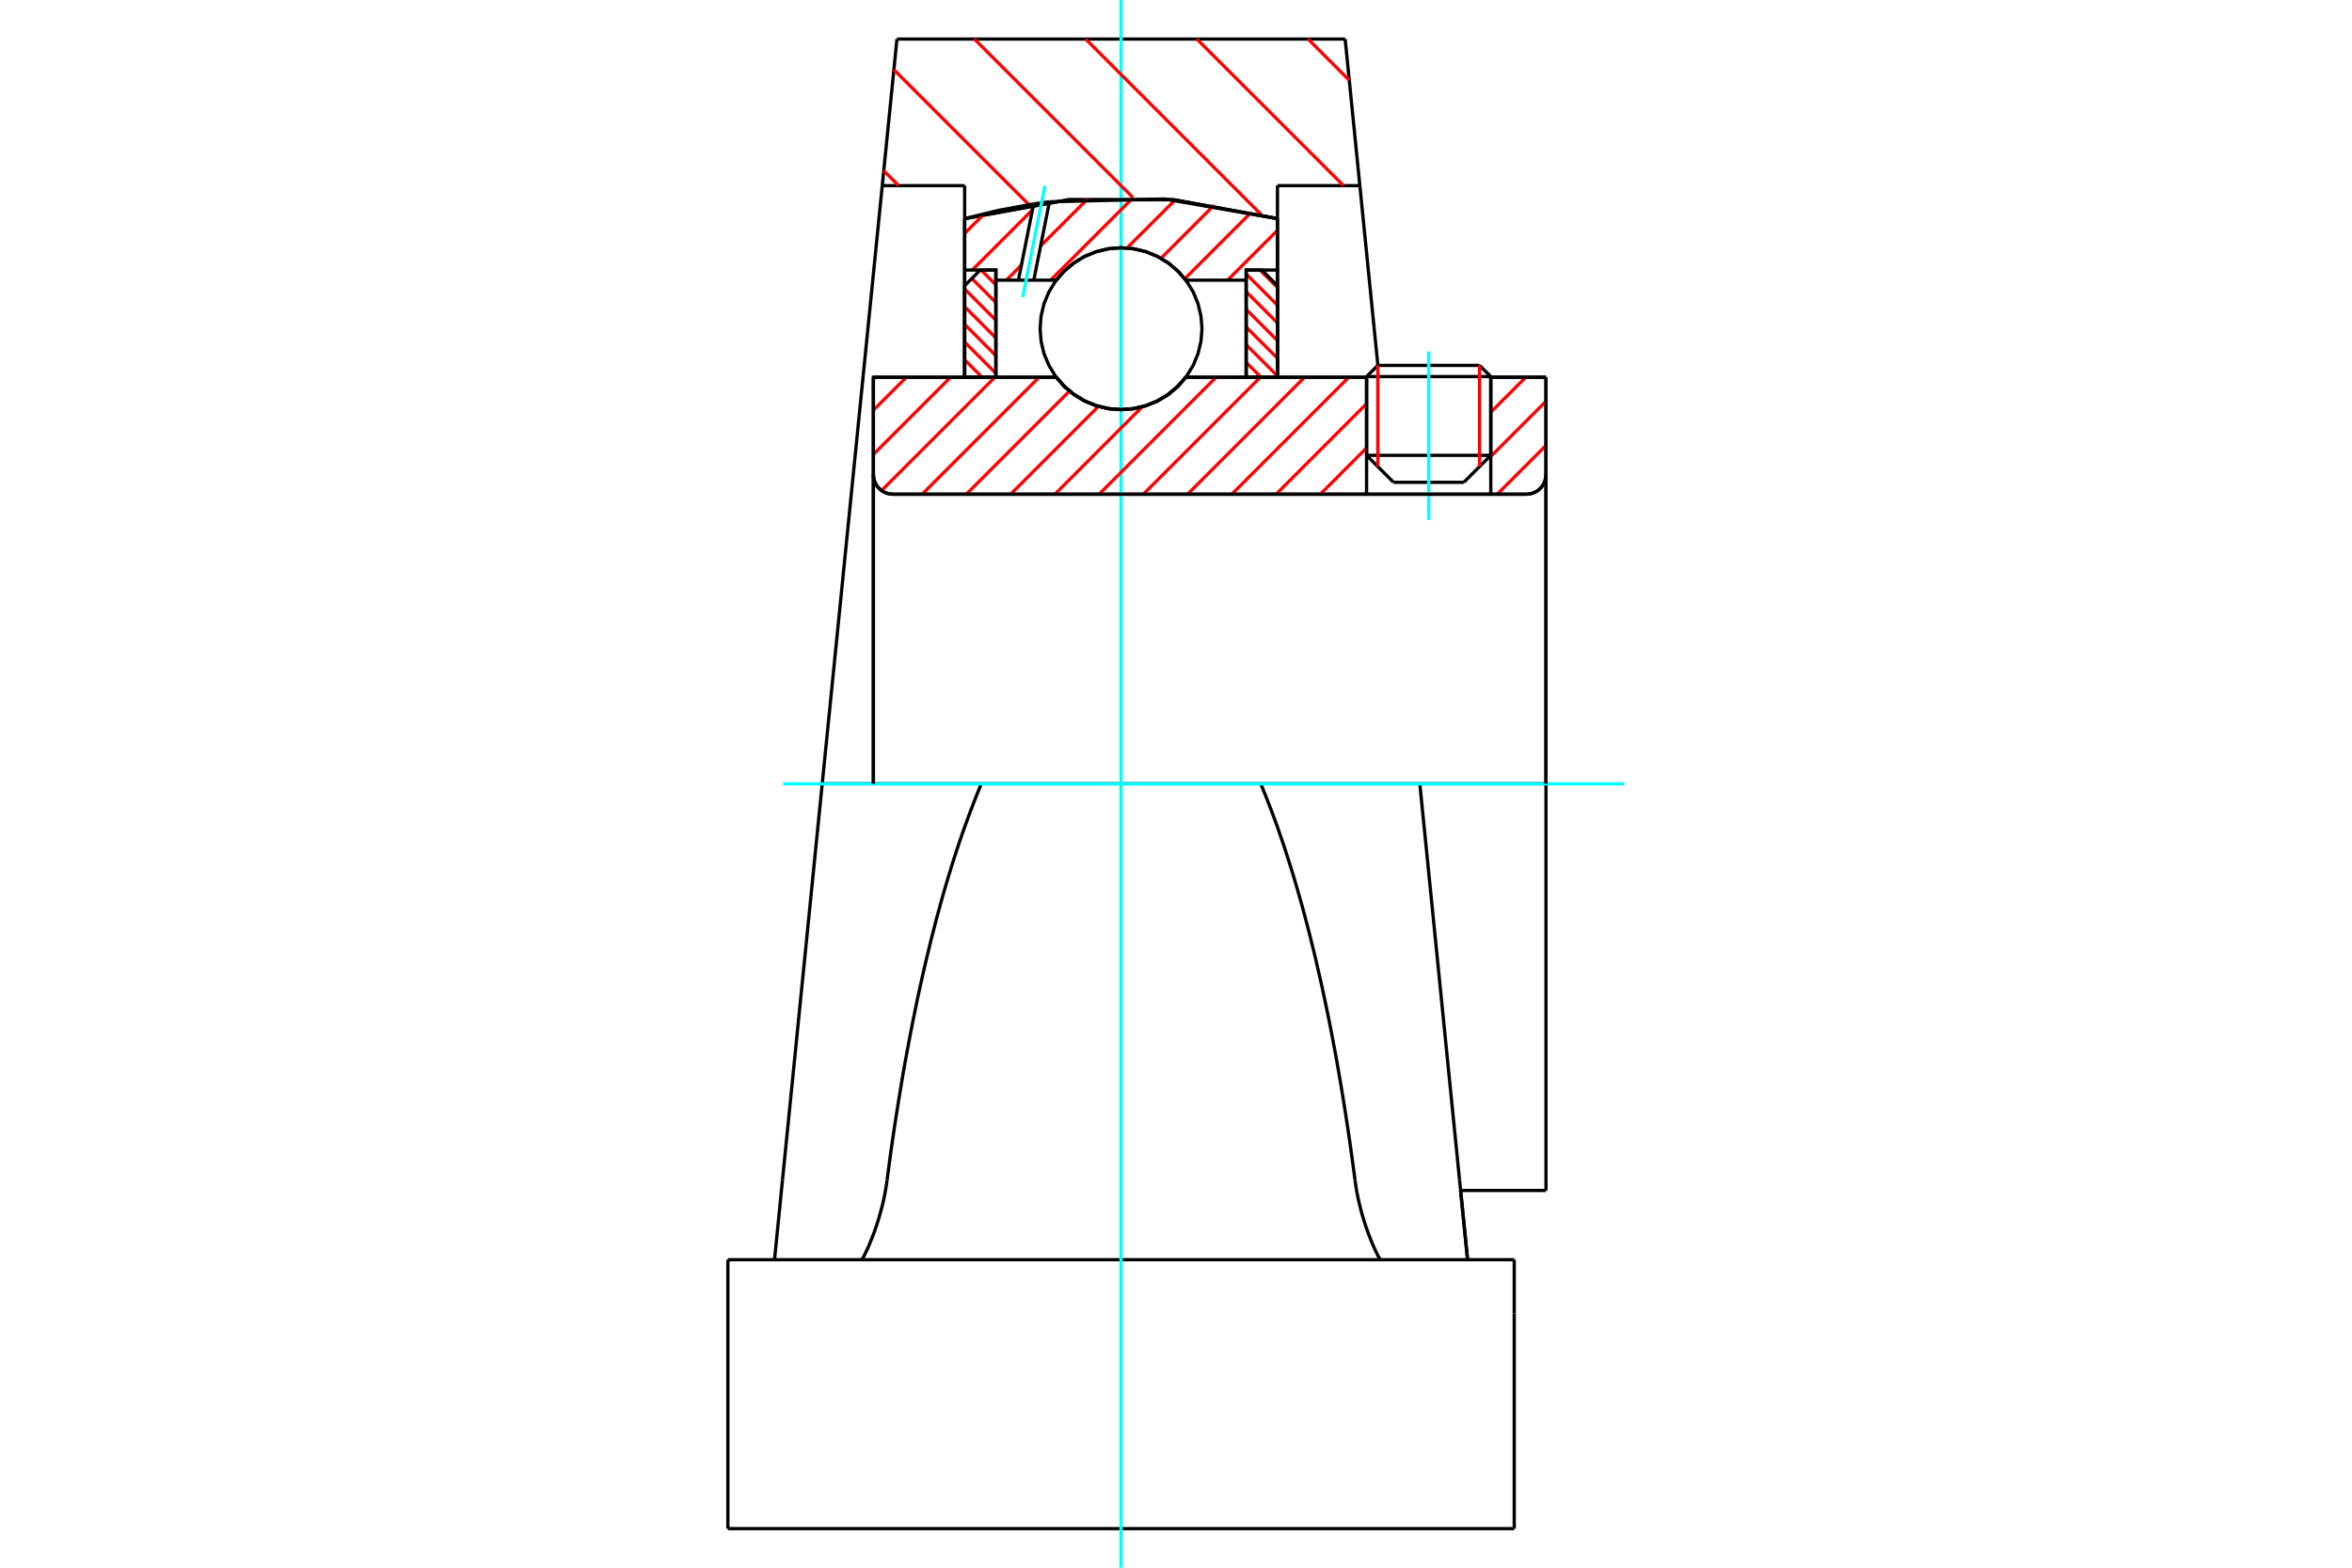 <?xml version="1.0" standalone="no"?>
<!DOCTYPE svg PUBLIC "-//W3C//DTD SVG 1.1//EN"
	"http://www.w3.org/Graphics/SVG/1.1/DTD/svg11.dtd">
<svg xmlns="http://www.w3.org/2000/svg" height="100%" width="100%" viewBox="0 0 36000 24000">
	<rect x="-1800" y="-1200" width="39600" height="26400" style="fill:#FFF"/>
	<g style="fill:none; fill-rule:evenodd" transform="matrix(1 0 0 1 0 0)">
		<g style="fill:none; stroke:#000; stroke-width:50; shape-rendering:geometricPrecision">
			<line x1="22818" y1="5765" x2="20917" y2="5765"/>
			<line x1="21089" y1="5594" x2="22646" y2="5594"/>
			<line x1="20917" y1="6971" x2="22818" y2="6971"/>
			<line x1="22405" y1="7384" x2="21330" y2="7384"/>
			<polyline points="23364,7566 23410,7562 23456,7551 23499,7533 23540,7509 23575,7478 23606,7442 23630,7402 23648,7359 23659,7313 23663,7266"/>
			<line x1="23663" y1="5775" x2="23663" y2="7266"/>
			<line x1="22818" y1="5775" x2="23663" y2="5775"/>
			<line x1="18150" y1="5775" x2="20917" y2="5775"/>
			<polyline points="16168,5775 16294,5919 16441,6042 16605,6140 16782,6212 16968,6256 17159,6271 17350,6256 17536,6212 17713,6140 17877,6042 18024,5919 18150,5775"/>
			<line x1="13368" y1="5775" x2="16168" y2="5775"/>
			<line x1="13368" y1="7266" x2="13368" y2="5775"/>
			<polyline points="13368,7266 13372,7313 13383,7359 13401,7402 13425,7442 13456,7478 13492,7509 13532,7533 13575,7551 13621,7562 13668,7566"/>
			<line x1="23364" y1="7566" x2="13668" y2="7566"/>
			<line x1="23663" y1="12000" x2="21732" y2="12000"/>
			<line x1="23663" y1="7266" x2="23663" y2="12000"/>
			<line x1="23663" y1="18225" x2="23663" y2="12000"/>
			<line x1="13368" y1="7266" x2="13368" y2="12000"/>
			<line x1="21089" y1="5594" x2="20917" y2="5765"/>
			<line x1="22818" y1="5765" x2="22646" y2="5594"/>
			<line x1="22405" y1="7384" x2="22818" y2="6971"/>
			<line x1="20917" y1="6971" x2="21330" y2="7384"/>
			<line x1="20917" y1="5765" x2="20917" y2="6971"/>
			<line x1="22818" y1="6971" x2="22818" y2="5765"/>
			<line x1="22356" y1="18225" x2="23663" y2="18225"/>
			<line x1="15020" y1="12000" x2="12585" y2="12000"/>
			<line x1="19298" y1="12000" x2="15020" y2="12000"/>
			<line x1="21732" y1="12000" x2="19298" y2="12000"/>
			<line x1="20814" y1="2842" x2="19553" y2="2842"/>
			<line x1="20589" y1="598" x2="20814" y2="2842"/>
			<line x1="13729" y1="598" x2="20589" y2="598"/>
			<line x1="13504" y1="2842" x2="13729" y2="598"/>
			<line x1="14765" y1="2842" x2="13504" y2="2842"/>
			<line x1="14765" y1="3347" x2="14765" y2="2842"/>
			<polyline points="19553,3347 17966,3058 16352,3058 14765,3347"/>
			<line x1="19553" y1="2842" x2="19553" y2="3347"/>
			<polyline points="19298,12000 19350,12128 19402,12259 19454,12393 19505,12530 19556,12670 19605,12813 19655,12958 19703,13107 19751,13259 19799,13413 19845,13570 19891,13730 19937,13893 19981,14058 20025,14226 20068,14397 20111,14570 20152,14745 20193,14923 20234,15103 20273,15286 20312,15471 20350,15658 20387,15848 20423,16039 20459,16233 20493,16429 20527,16627 20560,16827 20592,17028 20623,17232 20654,17437 20683,17644 20712,17853 20740,18064"/>
			<line x1="22340" y1="18064" x2="21732" y2="12000"/>
			<line x1="14765" y1="5775" x2="14765" y2="3347"/>
			<line x1="12585" y1="12000" x2="13504" y2="2842"/>
			<line x1="11977" y1="18064" x2="11855" y2="19285"/>
			<line x1="12585" y1="12000" x2="11977" y2="18064"/>
			<line x1="19553" y1="3347" x2="19553" y2="5775"/>
			<line x1="11141" y1="19285" x2="23177" y2="19285"/>
			<polyline points="13578,18064 13606,17853 13634,17644 13664,17437 13694,17232 13726,17028 13758,16827 13791,16627 13824,16429 13859,16233 13895,16039 13931,15848 13968,15658 14006,15471 14044,15286 14084,15103 14124,14923 14165,14745 14207,14570 14249,14397 14293,14226 14336,14058 14381,13893 14426,13730 14472,13570 14519,13413 14566,13259 14614,13107 14663,12958 14712,12813 14762,12670 14813,12530 14864,12393 14915,12259 14967,12128 15020,12000"/>
			<polyline points="13186,19285 13189,19284 13192,19280 13197,19274 13202,19266 13208,19256 13216,19243 13224,19228 13233,19211 13243,19191 13253,19169 13265,19145 13277,19119 13290,19090 13303,19060 13316,19028 13330,18994 13345,18958 13359,18921 13374,18883 13388,18843 13402,18802 13417,18760 13431,18715 13446,18669 13460,18621 13474,18571 13488,18520 13502,18467 13515,18413 13527,18357 13539,18300 13550,18243 13560,18184 13570,18124 13578,18064"/>
			<polyline points="20740,18064 20748,18124 20757,18184 20767,18243 20778,18300 20790,18357 20803,18413 20816,18467 20829,18520 20843,18571 20857,18621 20872,18669 20886,18715 20901,18760 20915,18802 20930,18843 20944,18883 20958,18921 20973,18958 20987,18994 21001,19028 21015,19060 21028,19090 21041,19119 21053,19145 21064,19169 21075,19191 21085,19211 21094,19228 21102,19243 21109,19256 21116,19266 21121,19274 21125,19280 21129,19284 21131,19285"/>
			<line x1="22463" y1="19285" x2="22340" y2="18064"/>
			<line x1="11141" y1="23402" x2="23177" y2="23402"/>
			<line x1="22356" y1="18225" x2="22463" y2="19285"/>
			<line x1="20814" y1="2842" x2="21090" y2="5594"/>
			<line x1="23177" y1="20108" x2="23177" y2="19285"/>
			<line x1="23177" y1="23402" x2="23177" y2="20108"/>
			<polyline points="11141,23402 11141,20108 11141,19285"/>
		</g>
		<g style="fill:none; stroke:#0FF; stroke-width:50; shape-rendering:geometricPrecision">
			<line x1="21868" y1="7960" x2="21868" y2="5381"/>
			<line x1="17159" y1="24000" x2="17159" y2="0"/>
			<line x1="11987" y1="12000" x2="24859" y2="12000"/>
		</g>
		<g style="fill:none; stroke:#F00; stroke-width:50; shape-rendering:geometricPrecision">
			<line x1="20021" y1="598" x2="20652" y2="1229"/>
			<line x1="18319" y1="598" x2="20564" y2="2842"/>
			<line x1="16617" y1="598" x2="19306" y2="3287"/>
			<line x1="14915" y1="598" x2="17341" y2="3024"/>
			<line x1="13682" y1="1067" x2="15751" y2="3136"/>
			<line x1="13527" y1="2614" x2="13755" y2="2842"/>
		</g>
		<g style="fill:none; stroke:#000; stroke-width:50; shape-rendering:geometricPrecision">
			<polyline points="19553,3347 17966,3058 16352,3058 14765,3347"/>
		</g>
		<g style="fill:none; stroke:#F00; stroke-width:50; shape-rendering:geometricPrecision">
			<line x1="22646" y1="5594" x2="22646" y2="7143"/>
			<line x1="21089" y1="7143" x2="21089" y2="5594"/>
			<line x1="14765" y1="5508" x2="15032" y2="5775"/>
			<line x1="14765" y1="5237" x2="15243" y2="5716"/>
			<line x1="14765" y1="4966" x2="15243" y2="5445"/>
			<line x1="14765" y1="4695" x2="15243" y2="5174"/>
			<line x1="14765" y1="4424" x2="15243" y2="4903"/>
			<line x1="14875" y1="4263" x2="15243" y2="4632"/>
			<line x1="15017" y1="4134" x2="15243" y2="4361"/>
		</g>
		<g style="fill:none; stroke:#000; stroke-width:50; shape-rendering:geometricPrecision">
			<polyline points="15243,5775 15243,4134 15004,4134 14765,4374 14765,5775 15243,5775"/>
		</g>
		<g style="fill:none; stroke:#F00; stroke-width:50; shape-rendering:geometricPrecision">
			<line x1="19285" y1="4134" x2="19553" y2="4402"/>
			<line x1="19074" y1="4194" x2="19553" y2="4673"/>
			<line x1="19074" y1="4465" x2="19553" y2="4944"/>
			<line x1="19074" y1="4736" x2="19553" y2="5215"/>
			<line x1="19074" y1="5007" x2="19553" y2="5485"/>
			<line x1="19074" y1="5277" x2="19553" y2="5756"/>
			<line x1="19074" y1="5548" x2="19301" y2="5775"/>
		</g>
		<g style="fill:none; stroke:#000; stroke-width:50; shape-rendering:geometricPrecision">
			<polyline points="19074,5775 19074,4134 19314,4134 19553,4374 19553,5775 19074,5775"/>
			<polyline points="18398,5032 18382,4838 18337,4649 18263,4469 18161,4304 18035,4156 17887,4030 17721,3928 17542,3854 17353,3808 17159,3793 16965,3808 16776,3854 16596,3928 16431,4030 16283,4156 16156,4304 16055,4469 15980,4649 15935,4838 15920,5032 15935,5226 15980,5415 16055,5594 16156,5760 16283,5908 16431,6034 16596,6136 16776,6210 16965,6256 17159,6271 17353,6256 17542,6210 17721,6136 17887,6034 18035,5908 18161,5760 18263,5594 18337,5415 18382,5226 18398,5032"/>
		</g>
		<g style="fill:none; stroke:#F00; stroke-width:50; shape-rendering:geometricPrecision">
			<line x1="19553" y1="3526" x2="18790" y2="4289"/>
			<line x1="19152" y1="3250" x2="18134" y2="4268"/>
			<line x1="18585" y1="3139" x2="17770" y2="3955"/>
			<line x1="17985" y1="3063" x2="17250" y2="3797"/>
			<line x1="17345" y1="3025" x2="16081" y2="4289"/>
			<line x1="16654" y1="3039" x2="15928" y2="3765"/>
			<line x1="15633" y1="4059" x2="15404" y2="4289"/>
			<line x1="15802" y1="3213" x2="14881" y2="4134"/>
			<line x1="15065" y1="3273" x2="14765" y2="3574"/>
		</g>
		<g style="fill:none; stroke:#000; stroke-width:50; shape-rendering:geometricPrecision">
			<polyline points="14765,5775 14765,4134 14765,3347"/>
			<polyline points="15821,3122 15289,3219 14765,3347"/>
			<polyline points="16063,3089 15942,3105 15821,3122"/>
			<polyline points="19553,3347 17821,3046 16063,3089"/>
			<polyline points="19553,3347 19553,4134 19074,4134 19074,4289 19074,5775"/>
			<polyline points="19074,4289 18150,4289 18024,4145 17877,4022 17713,3924 17536,3852 17350,3808 17159,3793 16968,3808 16782,3852 16605,3924 16441,4022 16294,4145 16168,4289 15823,4289 15588,4289 15243,4289 15243,5775"/>
			<polyline points="15243,4289 15243,4134 14765,4134"/>
			<line x1="19553" y1="4134" x2="19553" y2="5775"/>
		</g>
		<g style="fill:none; stroke:#0FF; stroke-width:50; shape-rendering:geometricPrecision">
			<line x1="15654" y1="4549" x2="15994" y2="2845"/>
		</g>
		<g style="fill:none; stroke:#000; stroke-width:50; shape-rendering:geometricPrecision">
			<line x1="15588" y1="4289" x2="15821" y2="3122"/>
			<line x1="15823" y1="4289" x2="16063" y2="3089"/>
		</g>
		<g style="fill:none; stroke:#F00; stroke-width:50; shape-rendering:geometricPrecision">
			<line x1="23663" y1="6820" x2="22917" y2="7566"/>
			<line x1="23663" y1="6143" x2="22818" y2="6988"/>
			<line x1="23354" y1="5775" x2="22818" y2="6311"/>
			<line x1="20917" y1="7534" x2="20886" y2="7566"/>
			<line x1="20917" y1="6857" x2="20209" y2="7566"/>
			<line x1="20917" y1="6180" x2="19532" y2="7566"/>
			<line x1="20645" y1="5775" x2="18854" y2="7566"/>
			<line x1="19968" y1="5775" x2="18177" y2="7566"/>
			<line x1="19291" y1="5775" x2="17500" y2="7566"/>
			<line x1="18614" y1="5775" x2="16823" y2="7566"/>
			<line x1="17484" y1="6227" x2="16146" y2="7566"/>
			<line x1="16813" y1="6221" x2="15469" y2="7566"/>
			<line x1="16370" y1="5987" x2="14791" y2="7566"/>
			<line x1="15905" y1="5775" x2="14114" y2="7566"/>
			<line x1="15228" y1="5775" x2="13493" y2="7510"/>
			<line x1="14550" y1="5775" x2="13368" y2="6957"/>
			<line x1="13873" y1="5775" x2="13368" y2="6280"/>
		</g>
		<g style="fill:none; stroke:#000; stroke-width:50; shape-rendering:geometricPrecision">
			<line x1="23663" y1="12000" x2="23663" y2="5775"/>
			<polyline points="23364,7566 23410,7562 23456,7551 23499,7533 23540,7509 23575,7478 23606,7442 23630,7402 23648,7359 23659,7313 23663,7266"/>
			<polyline points="23364,7566 22818,7566 22818,5775"/>
			<polyline points="22818,7566 20917,7566 20917,5775"/>
			<line x1="20917" y1="7566" x2="13668" y2="7566"/>
			<polyline points="13368,7266 13372,7313 13383,7359 13401,7402 13425,7442 13456,7478 13492,7509 13532,7533 13575,7551 13621,7562 13668,7566"/>
			<polyline points="13368,7266 13368,5775 13847,5775 16168,5775 16294,5919 16441,6042 16605,6140 16782,6212 16968,6256 17159,6271 17350,6256 17536,6212 17713,6140 17877,6042 18024,5919 18150,5775 20917,5775"/>
			<line x1="22818" y1="5775" x2="23663" y2="5775"/>
			<line x1="13368" y1="12000" x2="13368" y2="7266"/>
		</g>
	</g>
</svg>
